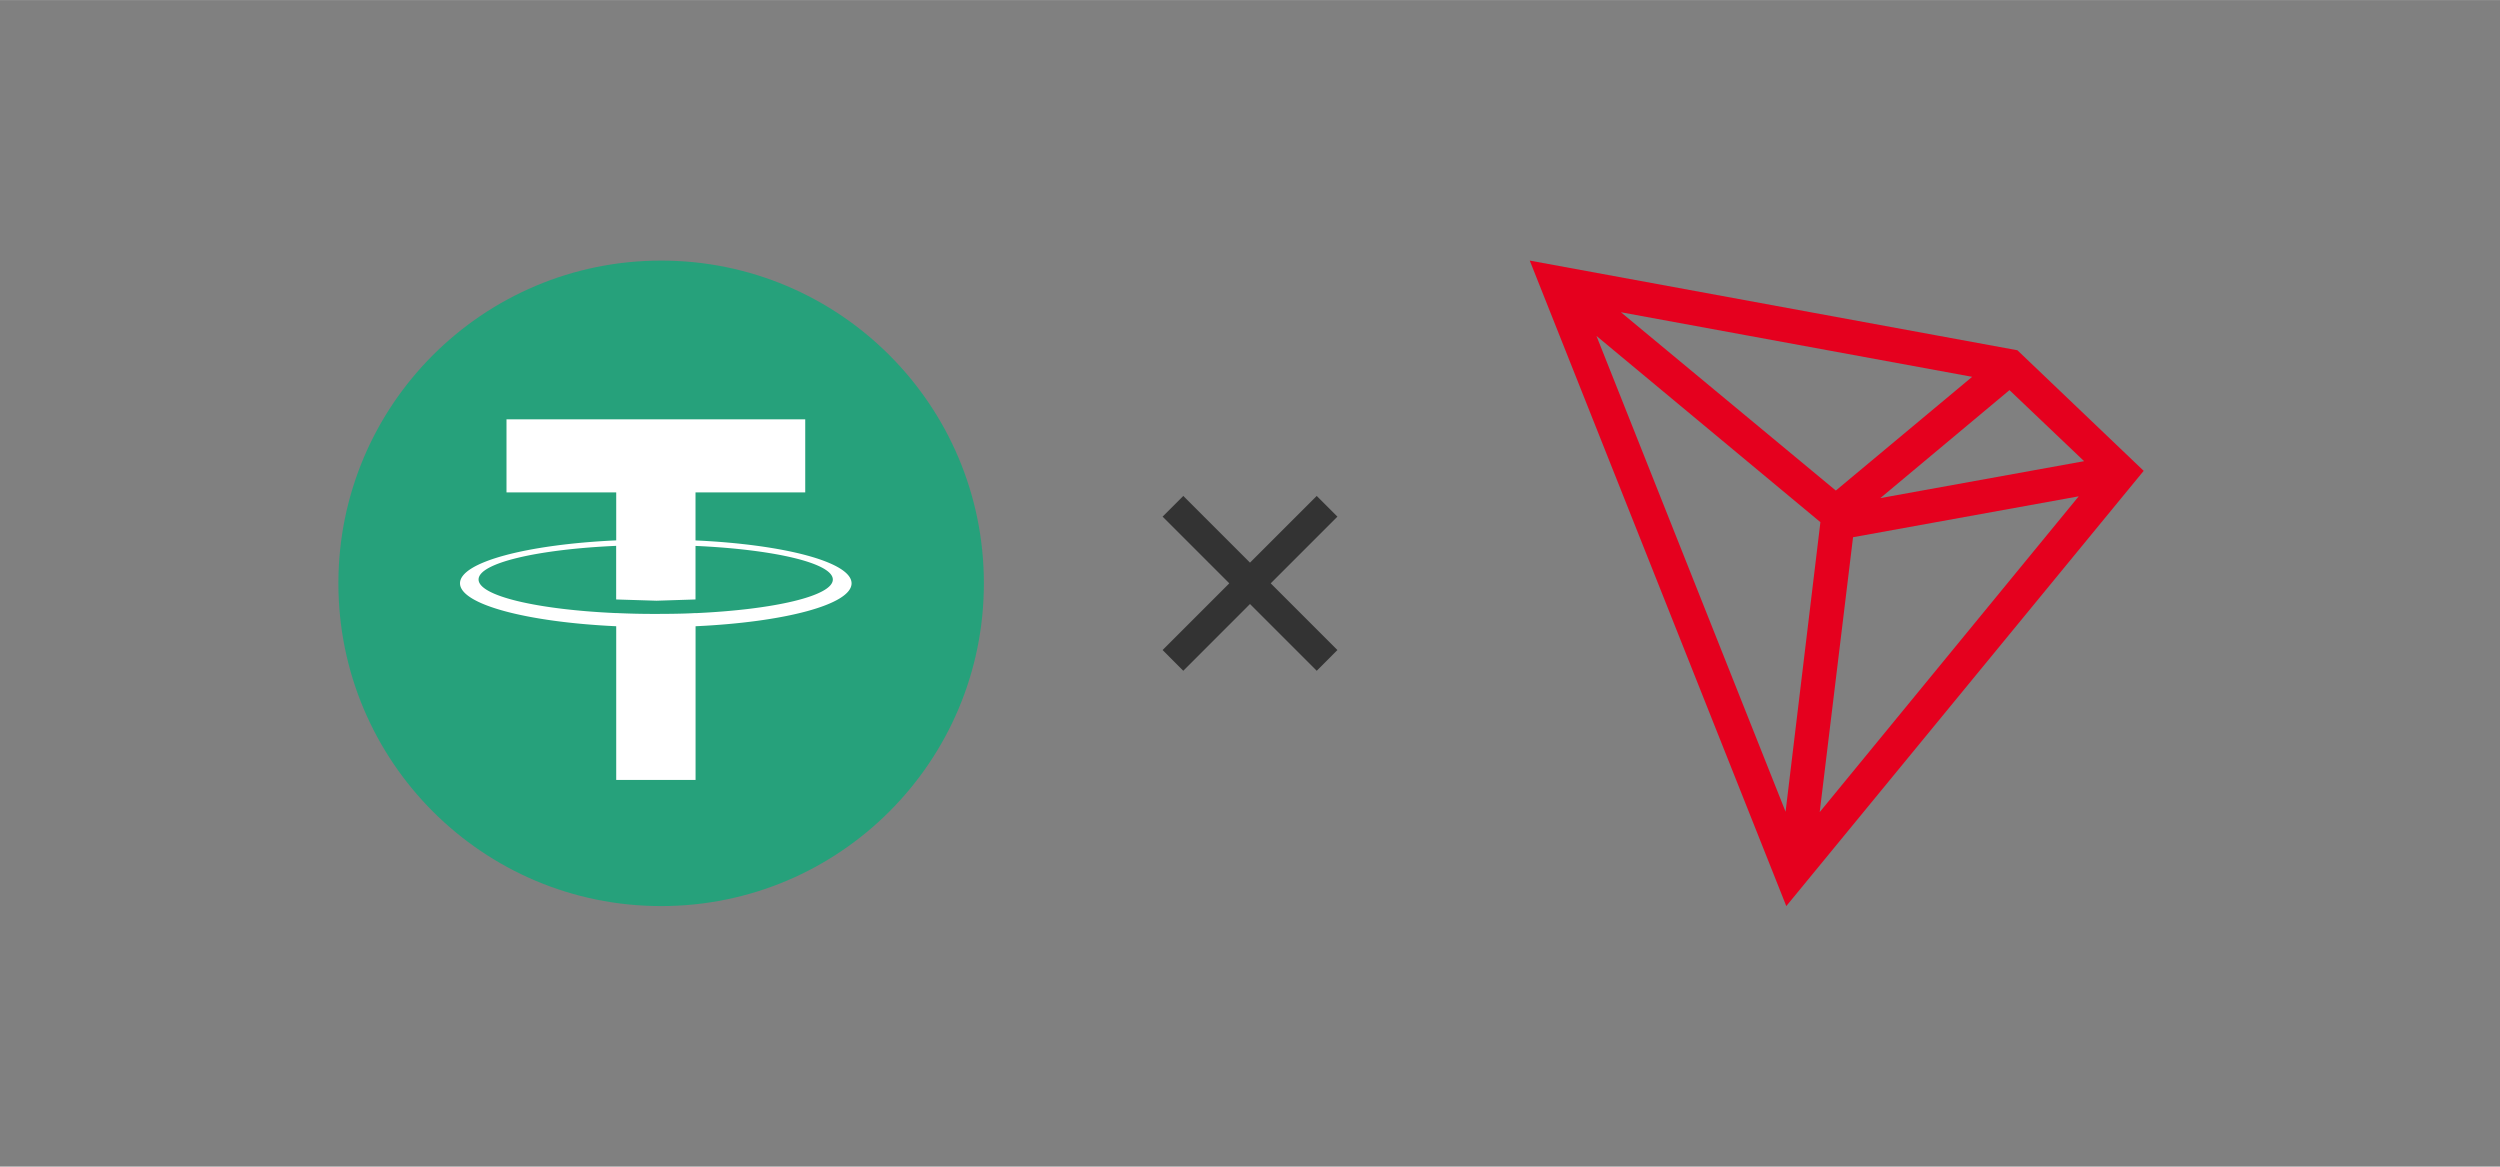 <?xml version="1.0" encoding="UTF-8"?>
<svg xmlns="http://www.w3.org/2000/svg" width="150" height="70" viewBox="0 0 46.027 21.478" shape-rendering="geometricPrecision" image-rendering="optimizeQuality" fill-rule="evenodd" xmlns:v="https://vecta.io/nano"><rect x="0" y="0" width="46.027" height="21.478" fill="#808080" stroke="none"/><path d="M24.242 9.13l.381.381-1.228 1.228 1.228 1.228-.381.382-1.229-1.229-1.228 1.229-.381-.382 1.228-1.228-1.228-1.228.381-.381 1.228 1.228z" fill="#333"/><g fill-rule="nonzero"><path d="M37.142 6.448l-8.978-1.651 4.723 11.884 6.58-8.013-2.325-2.22zm-.146.734L38.37 8.49l-3.752.68 2.378-1.988zm-3.197 1.849l-3.957-3.283 6.467 1.189-2.51 2.094zm-.284.582l-.641 5.331-3.482-8.76 4.123 3.429zm.601.277l4.155-.753-4.769 5.814.614-5.061z" fill="#e5001e"/><circle cx="12.172" cy="10.739" r="5.942" fill="#26a17b"/><path d="M12.805 11.287v-.001c-.041.003-.253.016-.725.016a14.86 14.86 0 0 1-.736-.016v.001c-1.451-.064-2.533-.316-2.533-.619s1.083-.555 2.533-.619v.987l.743.023.718-.023v-.986c1.448.065 2.528.317 2.528.619s-1.081.554-2.528.619v-.001zm0-1.339v-.883h2.02V7.719h-5.5v1.346h2.02v.883c-1.642.075-2.876.4-2.876.79s1.235.715 2.876.791v2.83h1.461v-2.83c1.639-.075 2.872-.4 2.872-.79s-1.233-.715-2.872-.79l-.001-.001zm0 0h0 0z" fill="#fff"/></g></svg>